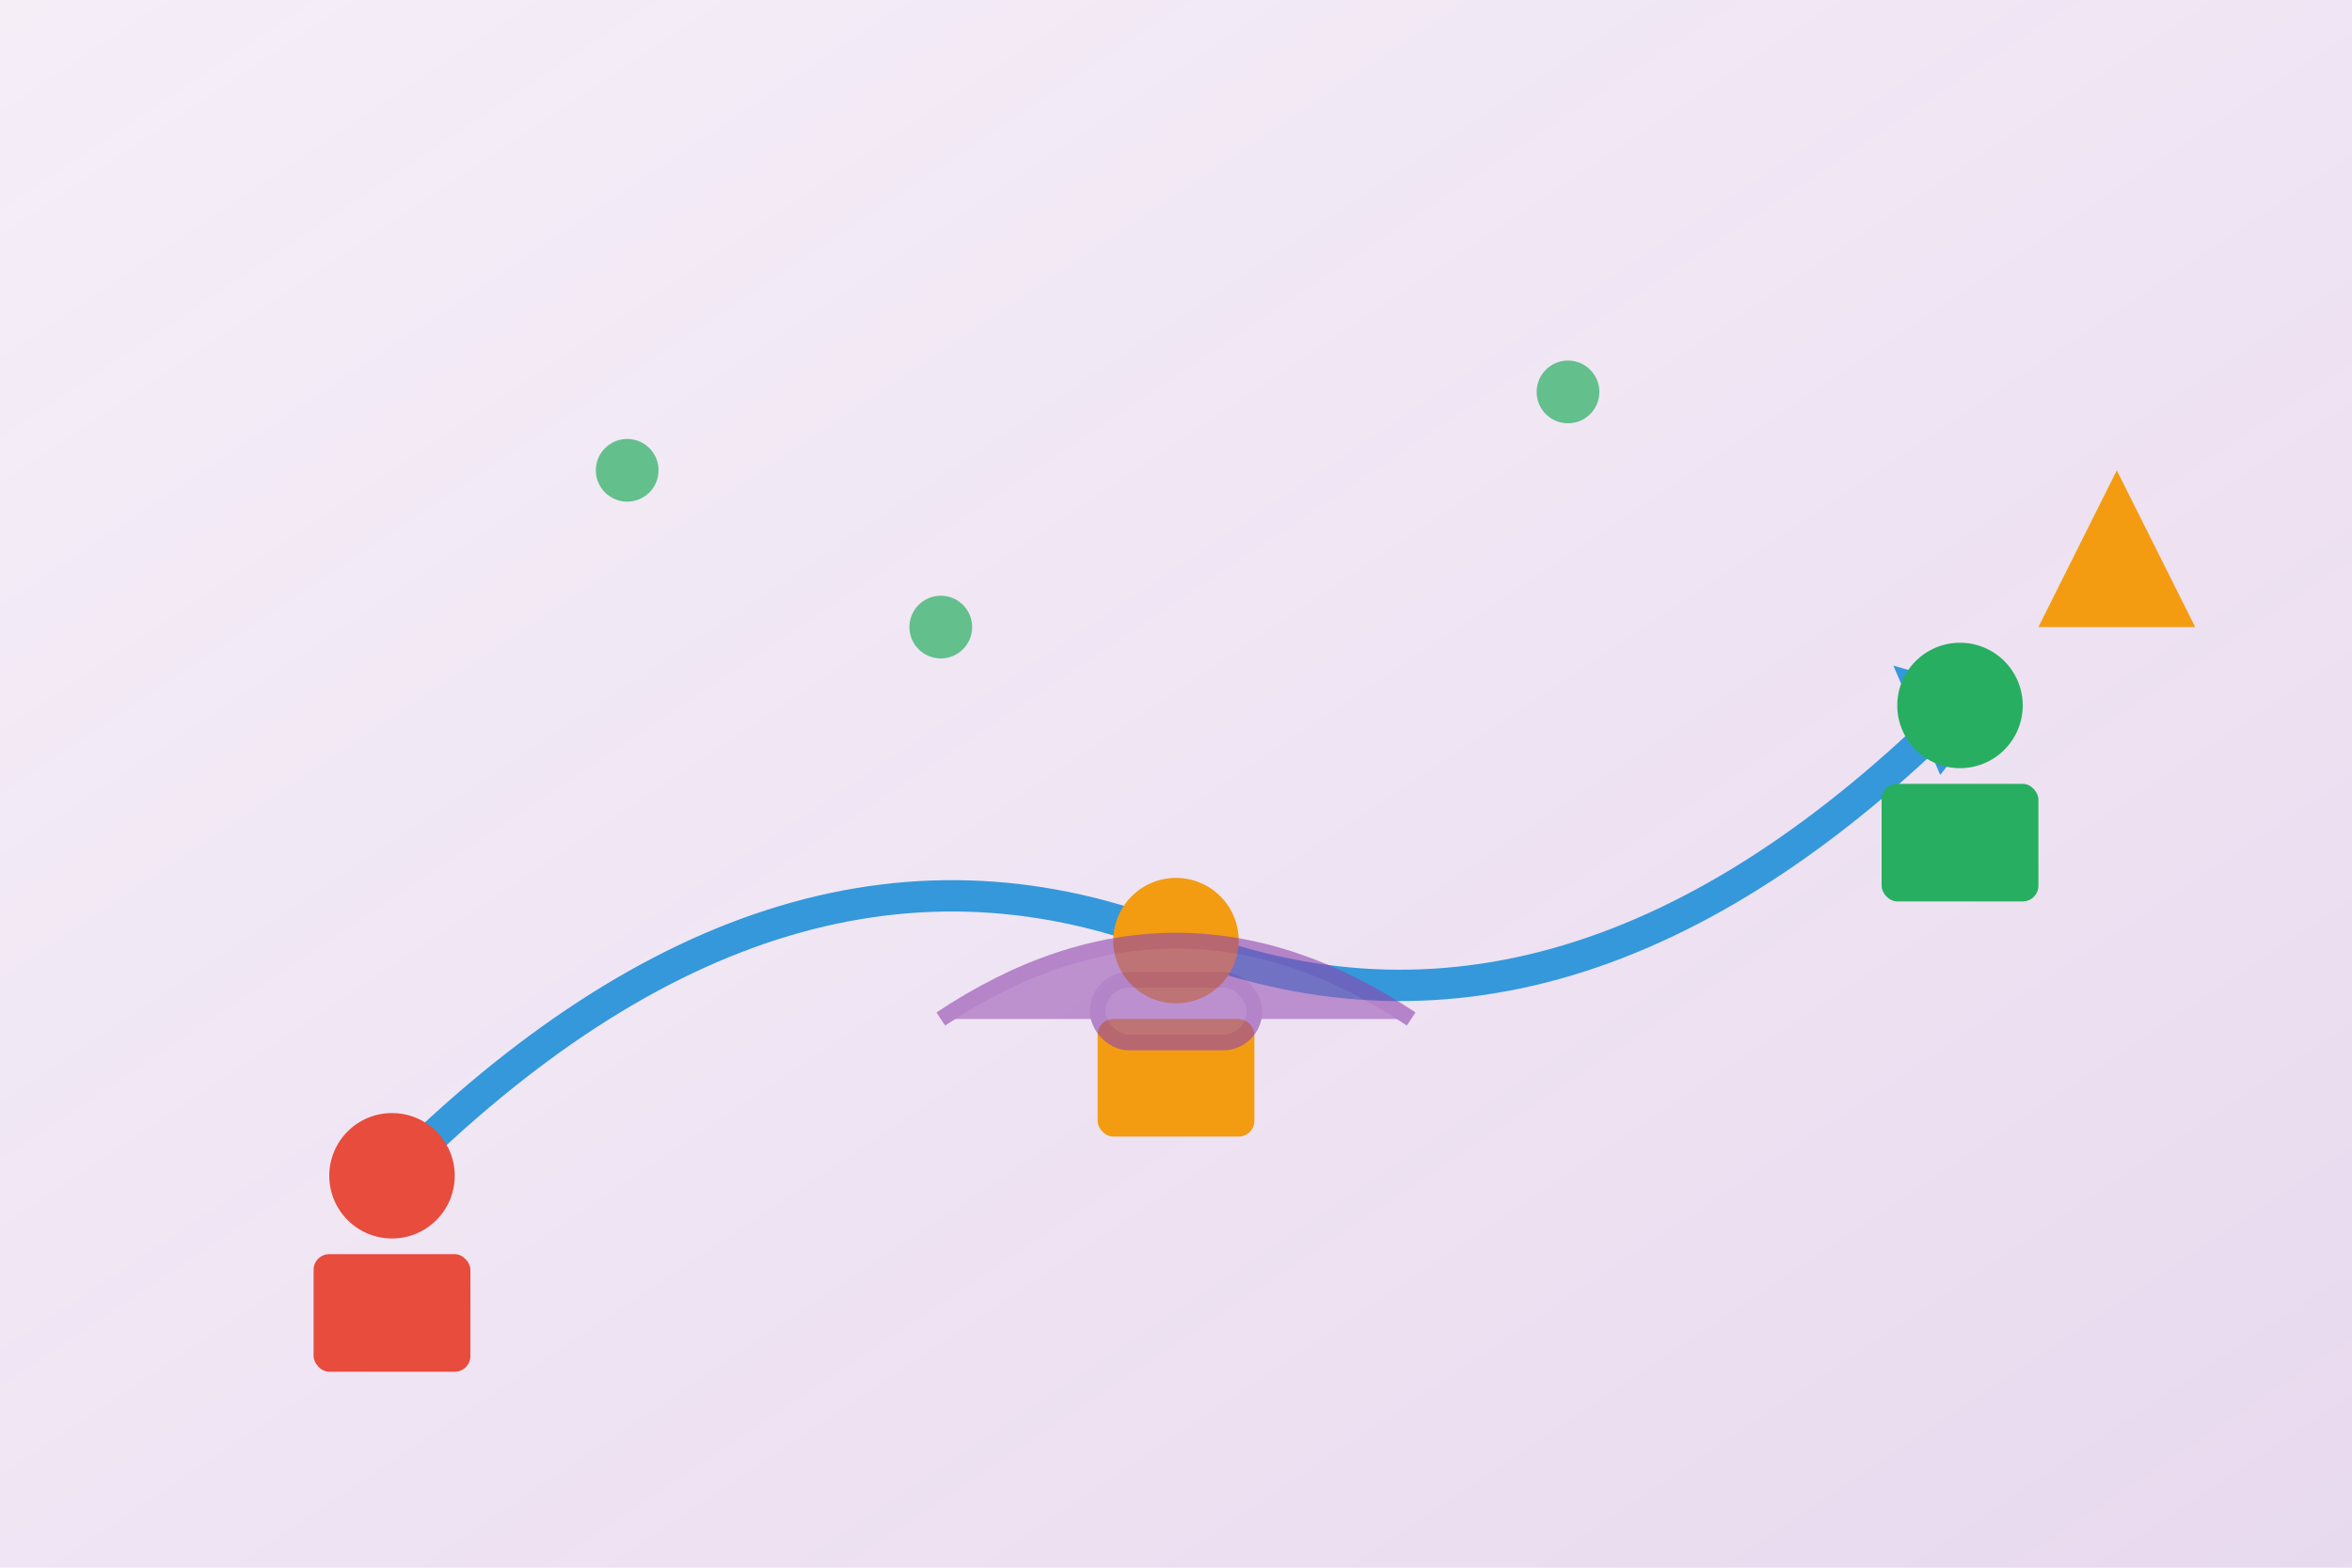 <svg xmlns="http://www.w3.org/2000/svg" viewBox="0 0 300 200" width="300" height="200">
  <defs>
    <linearGradient id="careerChangeGradient" x1="0%" y1="0%" x2="100%" y2="100%">
      <stop offset="0%" style="stop-color:#9b59b6;stop-opacity:0.1" />
      <stop offset="100%" style="stop-color:#8e44ad;stop-opacity:0.2" />
    </linearGradient>
  </defs>
  
  <!-- Background -->
  <rect width="300" height="200" fill="url(#careerChangeGradient)"/>
  
  <!-- Path transformation -->
  <g stroke="#3498db" stroke-width="4" fill="none">
    <path d="M 50 150 Q 100 100 150 120 Q 200 140 250 90"/>
    <!-- Arrow at end -->
    <polygon points="245,88 252,90 248,95" fill="#3498db"/>
  </g>
  
  <!-- Career milestones -->
  <g fill="#2c3e50">
    <!-- Start point -->
    <circle cx="50" cy="150" r="8" fill="#e74c3c"/>
    <rect x="40" y="160" width="20" height="15" rx="2" fill="#e74c3c"/>
    
    <!-- Transition point -->
    <circle cx="150" cy="120" r="8" fill="#f39c12"/>
    <rect x="140" y="130" width="20" height="15" rx="2" fill="#f39c12"/>
    
    <!-- End point -->
    <circle cx="250" cy="90" r="8" fill="#27ae60"/>
    <rect x="240" y="100" width="20" height="15" rx="2" fill="#27ae60"/>
  </g>
  
  <!-- Bridge/Connection -->
  <g stroke="#8e44ad" stroke-width="2" fill="#9b59b6" opacity="0.6">
    <path d="M 120 130 Q 150 110 180 130"/>
    <rect x="140" y="125" width="20" height="8" rx="4"/>
  </g>
  
  <!-- Success symbols -->
  <polygon points="270,60 280,80 260,80" fill="#f39c12"/>
  <g fill="#27ae60" opacity="0.7">
    <circle cx="80" cy="60" r="4"/>
    <circle cx="200" cy="50" r="4"/>
    <circle cx="120" cy="80" r="4"/>
  </g>
</svg>